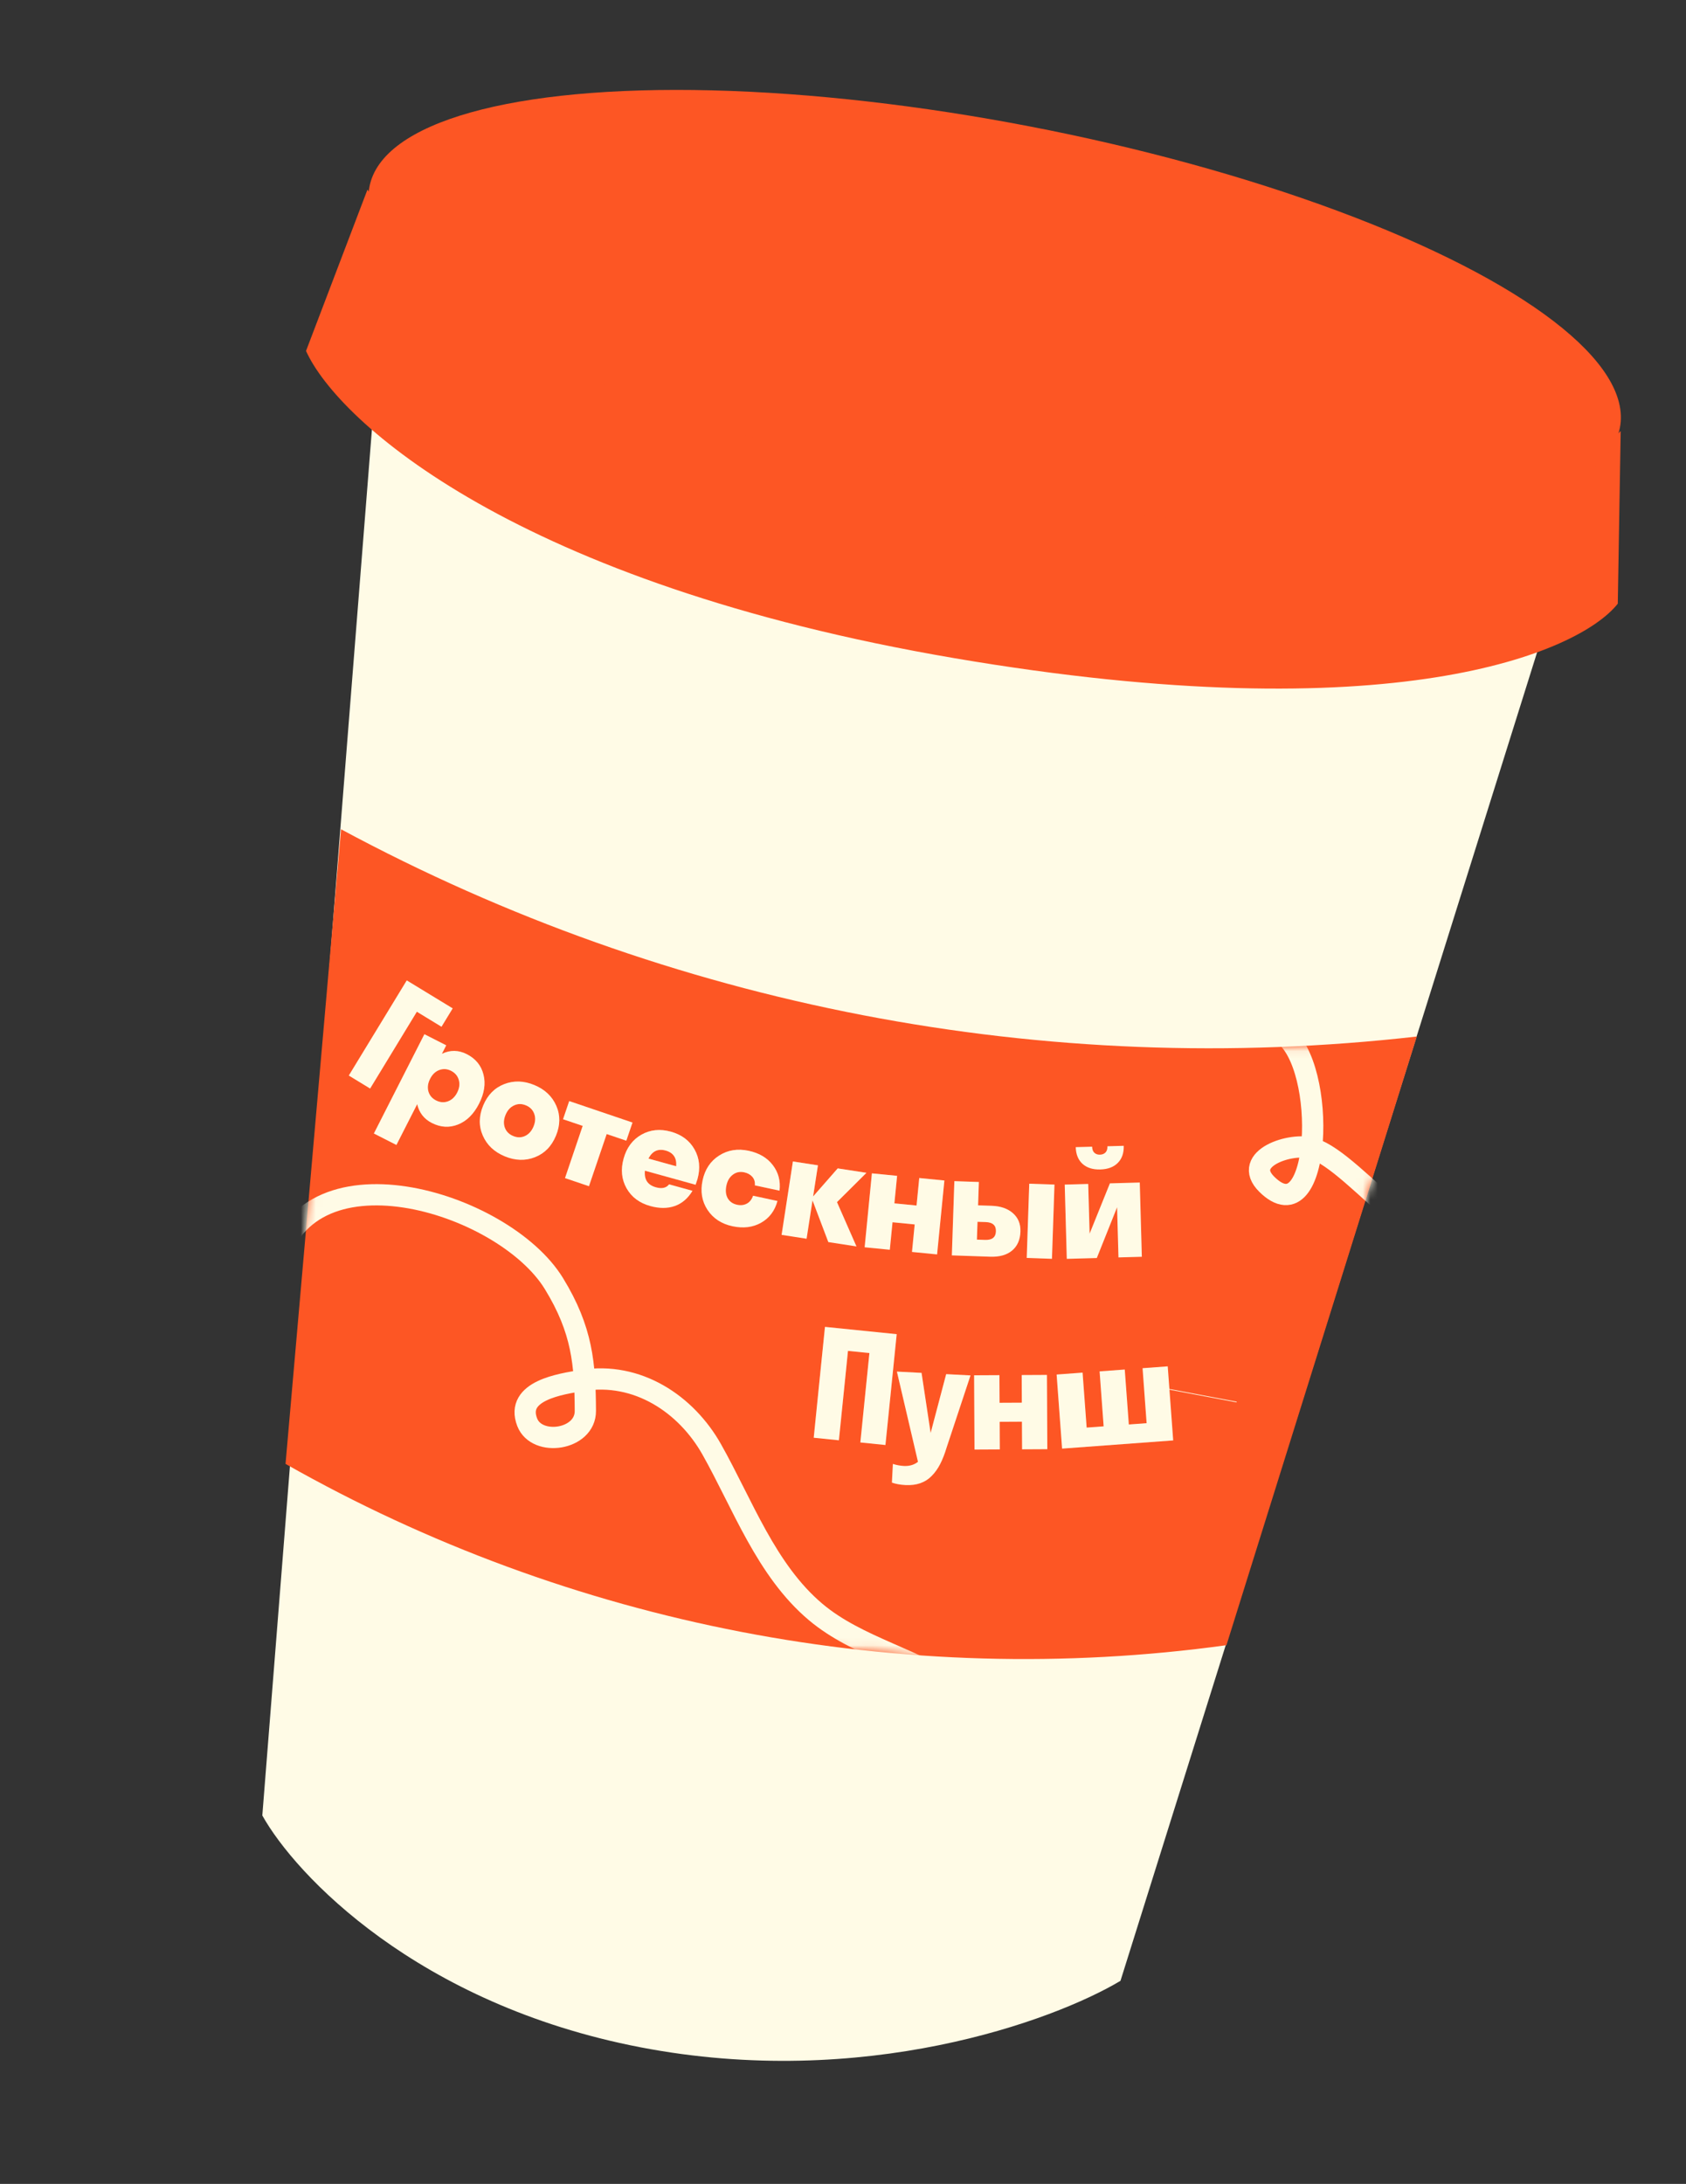 <svg width="227" height="294" viewBox="0 0 227 294" fill="none" xmlns="http://www.w3.org/2000/svg">
<rect x="0" y="0" width="227" height="294" fill="#333333" stroke="none"/>
<path d="M35.318 244.401L50.221 55.972L207.439 86.261L150.859 266.66C141.831 272.054 116.266 281.394 86.225 275.606C56.184 269.819 39.77 252.391 35.318 244.401Z" fill="#FFFBE6"/>
<path d="M41.203 47.242L49.477 25.519C57.675 38.143 69.528 52.699 133.058 64.938C194.951 76.862 210.777 65.457 218.206 58.025L217.816 81.267C212.587 87.895 187.403 98.643 128.499 88.604C69.595 78.565 45.496 56.796 41.203 47.242Z" fill="#FD5624"/>
<ellipse cx="133.921" cy="41.358" rx="85.728" ry="24.794" transform="rotate(10.905 133.921 41.358)" fill="#FD5624"/>
<path d="M45.916 111.635C90.219 135.494 140.76 145.231 190.756 139.538L165.127 221.477C121.498 227.505 76.753 218.801 38.444 197.071L45.916 111.635Z" fill="#FD5624"/>
<path d="M161.816 187.81L161.799 187.9" stroke="#FFFBE6" stroke-width="9.544"/>
<mask id="mask0_168_1672" style="mask-type:alpha" maskUnits="userSpaceOnUse" x="38" y="111" width="153" height="113">
<path d="M46.328 112.394C90.348 135.936 140.466 145.591 190.082 140.091L164.762 221.044C121.434 226.963 77.018 218.323 38.946 196.805L46.328 112.394Z" fill="#F3EEEC" stroke="#FFFBE6" stroke-width="0.954"/>
</mask>
<g mask="url(#mask0_168_1672)">
<path d="M37.036 171.089C40.432 153.462 67.739 161.632 74.578 172.793C78.42 179.062 78.775 183.643 78.811 189.938C78.834 193.869 72.281 194.822 70.981 191.464C69.326 187.189 75.556 186.302 78.362 185.842C85.84 184.617 92.397 189.032 95.821 195.107C100.004 202.53 103.152 211.385 109.815 217.003C115.52 221.812 123.588 223.343 129.603 227.743C130.208 228.252 130.574 228.719 130.951 229.2" stroke="#FFFBE6" stroke-width="2.863"/>
<path d="M163.78 136.207C165.694 136.575 170.648 137.728 172.675 139.136C178.878 143.444 177.835 166.662 170.548 159.416C167.053 155.94 173.914 153.703 176.728 154.6C179.752 155.565 183.743 159.797 188.927 164.28C191.224 166.161 192.842 167.241 194.019 167.954C195.196 168.667 195.884 168.98 196.592 169.303" stroke="#FFFBE6" stroke-width="2.863"/>
</g>
<path d="M149.101 154.31L151.298 154.249C151.325 155.219 151.059 155.985 150.502 156.547C149.951 157.11 149.164 157.405 148.143 157.433C147.134 157.461 146.336 157.21 145.748 156.679C145.166 156.148 144.862 155.398 144.835 154.428L147.042 154.367C147.052 154.738 147.154 155.012 147.348 155.189C147.548 155.366 147.795 155.45 148.087 155.442C148.406 155.433 148.658 155.335 148.841 155.147C149.025 154.96 149.112 154.681 149.101 154.31ZM146.516 159.383L146.702 166.08L149.435 159.303L153.457 159.191L153.734 169.187L150.59 169.274L150.403 162.519L147.672 169.355L143.63 169.467L143.353 159.471L146.516 159.383Z" fill="url(#paint0_radial_168_1672)"/>
<path d="M149.101 154.31L151.298 154.249C151.325 155.219 151.059 155.985 150.502 156.547C149.951 157.11 149.164 157.405 148.143 157.433C147.134 157.461 146.336 157.21 145.748 156.679C145.166 156.148 144.862 155.398 144.835 154.428L147.042 154.367C147.052 154.738 147.154 155.012 147.348 155.189C147.548 155.366 147.795 155.45 148.087 155.442C148.406 155.433 148.658 155.335 148.841 155.147C149.025 154.96 149.112 154.681 149.101 154.31ZM146.516 159.383L146.702 166.08L149.435 159.303L153.457 159.191L153.734 169.187L150.59 169.274L150.403 162.519L147.672 169.355L143.63 169.467L143.353 159.471L146.516 159.383Z" fill="#FFFBE6"/>
<path d="M137.39 165.799C137.352 166.905 136.978 167.755 136.267 168.35C135.556 168.945 134.573 169.221 133.317 169.178L128.154 169.002L128.494 159.008L131.793 159.12L131.686 162.263L133.511 162.325C134.722 162.366 135.678 162.698 136.38 163.322C137.088 163.945 137.425 164.771 137.39 165.799ZM141.633 169.461L138.236 169.345L138.576 159.351L141.973 159.466L141.633 169.461ZM132.714 164.516L131.611 164.479L131.529 166.879L132.632 166.917C133.576 166.949 134.061 166.565 134.088 165.765C134.115 164.964 133.657 164.548 132.714 164.516Z" fill="url(#paint1_radial_168_1672)"/>
<path d="M137.39 165.799C137.352 166.905 136.978 167.755 136.267 168.35C135.556 168.945 134.573 169.221 133.317 169.178L128.154 169.002L128.494 159.008L131.793 159.12L131.686 162.263L133.511 162.325C134.722 162.366 135.678 162.698 136.38 163.322C137.088 163.945 137.425 164.771 137.39 165.799ZM141.633 169.461L138.236 169.345L138.576 159.351L141.973 159.466L141.633 169.461ZM132.714 164.516L131.611 164.479L131.529 166.879L132.632 166.917C133.576 166.949 134.061 166.565 134.088 165.765C134.115 164.964 133.657 164.548 132.714 164.516Z" fill="#FFFBE6"/>
<path d="M122.787 168.538L123.152 164.835L120.168 164.541L119.804 168.244L116.412 167.91L117.392 157.958L120.784 158.292L120.419 161.995L123.403 162.289L123.767 158.586L127.15 158.919L126.169 168.871L122.787 168.538Z" fill="url(#paint2_radial_168_1672)"/>
<path d="M122.787 168.538L123.152 164.835L120.168 164.541L119.804 168.244L116.412 167.91L117.392 157.958L120.784 158.292L120.419 161.995L123.403 162.289L123.767 158.586L127.15 158.919L126.169 168.871L122.787 168.538Z" fill="#FFFBE6"/>
<path d="M111.523 167.211L109.396 161.596L108.599 166.76L105.23 166.24L106.756 156.357L110.124 156.877L109.477 161.065L112.788 157.288L116.658 157.885L112.69 161.828L115.316 167.796L111.523 167.211Z" fill="url(#paint3_radial_168_1672)"/>
<path d="M111.523 167.211L109.396 161.596L108.599 166.76L105.23 166.24L106.756 156.357L110.124 156.877L109.477 161.065L112.788 157.288L116.658 157.885L112.69 161.828L115.316 167.796L111.523 167.211Z" fill="#FFFBE6"/>
<path d="M101.632 159.573C101.672 159.109 101.558 158.725 101.29 158.421C101.023 158.117 100.656 157.915 100.192 157.815C99.625 157.694 99.12 157.798 98.676 158.129C98.234 158.454 97.942 158.94 97.803 159.59C97.658 160.264 97.715 160.836 97.974 161.304C98.241 161.768 98.667 162.063 99.252 162.188C99.73 162.291 100.16 162.24 100.544 162.036C100.933 161.834 101.216 161.478 101.392 160.97L104.676 161.676C104.318 163.004 103.582 163.981 102.468 164.607C101.361 165.235 100.076 165.392 98.612 165.077C97.135 164.76 96.015 164.023 95.251 162.867C94.495 161.706 94.276 160.383 94.595 158.9C94.913 157.417 95.655 156.305 96.82 155.563C97.993 154.816 99.317 154.601 100.794 154.918C102.214 155.223 103.298 155.866 104.046 156.846C104.801 157.827 105.104 158.974 104.955 160.287L101.632 159.573Z" fill="url(#paint4_radial_168_1672)"/>
<path d="M101.632 159.573C101.672 159.109 101.558 158.725 101.29 158.421C101.023 158.117 100.656 157.915 100.192 157.815C99.625 157.694 99.12 157.798 98.676 158.129C98.234 158.454 97.942 158.94 97.803 159.59C97.658 160.264 97.715 160.836 97.974 161.304C98.241 161.768 98.667 162.063 99.252 162.188C99.73 162.291 100.16 162.24 100.544 162.036C100.933 161.834 101.216 161.478 101.392 160.97L104.676 161.676C104.318 163.004 103.582 163.981 102.468 164.607C101.361 165.235 100.076 165.392 98.612 165.077C97.135 164.76 96.015 164.023 95.251 162.867C94.495 161.706 94.276 160.383 94.595 158.9C94.913 157.417 95.655 156.305 96.82 155.563C97.993 154.816 99.317 154.601 100.794 154.918C102.214 155.223 103.298 155.866 104.046 156.846C104.801 157.827 105.104 158.974 104.955 160.287L101.632 159.573Z" fill="#FFFBE6"/>
<path d="M93.907 158.731C93.858 158.906 93.774 159.16 93.655 159.492L86.833 157.6C86.708 158.781 87.2 159.526 88.311 159.834C89.12 160.058 89.711 159.925 90.084 159.434L93.236 160.308C92.623 161.327 91.829 162.009 90.855 162.354C89.881 162.698 88.779 162.7 87.55 162.359C86.094 161.955 85.029 161.156 84.353 159.962C83.684 158.77 83.553 157.44 83.96 155.972C84.367 154.504 85.165 153.431 86.353 152.754C87.547 152.079 88.871 151.943 90.327 152.346C91.782 152.75 92.845 153.548 93.514 154.74C94.183 155.933 94.314 157.263 93.907 158.731ZM89.622 154.887C88.593 154.602 87.821 154.962 87.306 155.967L91.042 157.004C91.13 155.88 90.657 155.174 89.622 154.887Z" fill="url(#paint5_radial_168_1672)"/>
<path d="M93.907 158.731C93.858 158.906 93.774 159.16 93.655 159.492L86.833 157.6C86.708 158.781 87.2 159.526 88.311 159.834C89.12 160.058 89.711 159.925 90.084 159.434L93.236 160.308C92.623 161.327 91.829 162.009 90.855 162.354C89.881 162.698 88.779 162.7 87.55 162.359C86.094 161.955 85.029 161.156 84.353 159.962C83.684 158.77 83.553 157.44 83.96 155.972C84.367 154.504 85.165 153.431 86.353 152.754C87.547 152.079 88.871 151.943 90.327 152.346C91.782 152.75 92.845 153.548 93.514 154.74C94.183 155.933 94.314 157.263 93.907 158.731ZM89.622 154.887C88.593 154.602 87.821 154.962 87.306 155.967L91.042 157.004C91.13 155.88 90.657 155.174 89.622 154.887Z" fill="#FFFBE6"/>
<path d="M75.809 150.67L76.638 148.229L85.155 151.119L84.326 153.56L81.682 152.663L79.297 159.691L76.069 158.596L78.454 151.567L75.809 150.67Z" fill="url(#paint6_radial_168_1672)"/>
<path d="M75.809 150.67L76.638 148.229L85.155 151.119L84.326 153.56L81.682 152.663L79.297 159.691L76.069 158.596L78.454 151.567L75.809 150.67Z" fill="#FFFBE6"/>
<path d="M72.023 155.785C70.728 156.291 69.373 156.251 67.96 155.665C66.547 155.079 65.562 154.149 65.005 152.875C64.448 151.601 64.463 150.254 65.052 148.835C65.641 147.415 66.583 146.453 67.878 145.947C69.173 145.441 70.527 145.481 71.941 146.067C73.354 146.653 74.339 147.583 74.896 148.857C75.453 150.131 75.437 151.478 74.849 152.897C74.26 154.317 73.318 155.279 72.023 155.785ZM67.967 151.799C68.159 152.322 68.534 152.7 69.094 152.932C69.653 153.164 70.186 153.163 70.691 152.928C71.2 152.688 71.581 152.261 71.836 151.648C72.09 151.034 72.121 150.466 71.93 149.943C71.74 149.413 71.366 149.032 70.807 148.8C70.248 148.568 69.714 148.572 69.206 148.813C68.7 149.047 68.319 149.471 68.065 150.084C67.811 150.698 67.778 151.269 67.967 151.799Z" fill="url(#paint7_radial_168_1672)"/>
<path d="M72.023 155.785C70.728 156.291 69.373 156.251 67.96 155.665C66.547 155.079 65.562 154.149 65.005 152.875C64.448 151.601 64.463 150.254 65.052 148.835C65.641 147.415 66.583 146.453 67.878 145.947C69.173 145.441 70.527 145.481 71.941 146.067C73.354 146.653 74.339 147.583 74.896 148.857C75.453 150.131 75.437 151.478 74.849 152.897C74.26 154.317 73.318 155.279 72.023 155.785ZM67.967 151.799C68.159 152.322 68.534 152.7 69.094 152.932C69.653 153.164 70.186 153.163 70.691 152.928C71.2 152.688 71.581 152.261 71.836 151.648C72.09 151.034 72.121 150.466 71.93 149.943C71.74 149.413 71.366 149.032 70.807 148.8C70.248 148.568 69.714 148.572 69.206 148.813C68.7 149.047 68.319 149.471 68.065 150.084C67.811 150.698 67.778 151.269 67.967 151.799Z" fill="#FFFBE6"/>
<path d="M58.137 151.172C57.093 150.64 56.437 149.798 56.168 148.646L53.373 154.138L50.336 152.593L57.139 139.224L60.081 140.721L59.501 141.861C60.619 141.328 61.736 141.344 62.85 141.911C64.039 142.517 64.787 143.43 65.093 144.652C65.407 145.872 65.209 147.18 64.497 148.579C63.786 149.977 62.843 150.911 61.669 151.38C60.504 151.846 59.327 151.777 58.137 151.172ZM58.705 148.14C59.244 148.415 59.778 148.457 60.307 148.265C60.838 148.068 61.254 147.674 61.556 147.082C61.857 146.49 61.929 145.924 61.773 145.384C61.619 144.839 61.273 144.429 60.733 144.154C60.205 143.885 59.676 143.85 59.144 144.047C58.622 144.241 58.21 144.634 57.909 145.226C57.608 145.818 57.531 146.385 57.678 146.928C57.835 147.467 58.177 147.872 58.705 148.14Z" fill="url(#paint8_radial_168_1672)"/>
<path d="M58.137 151.172C57.093 150.64 56.437 149.798 56.168 148.646L53.373 154.138L50.336 152.593L57.139 139.224L60.081 140.721L59.501 141.861C60.619 141.328 61.736 141.344 62.85 141.911C64.039 142.517 64.787 143.43 65.093 144.652C65.407 145.872 65.209 147.18 64.497 148.579C63.786 149.977 62.843 150.911 61.669 151.38C60.504 151.846 59.327 151.777 58.137 151.172ZM58.705 148.14C59.244 148.415 59.778 148.457 60.307 148.265C60.838 148.068 61.254 147.674 61.556 147.082C61.857 146.49 61.929 145.924 61.773 145.384C61.619 144.839 61.273 144.429 60.733 144.154C60.205 143.885 59.676 143.85 59.144 144.047C58.622 144.241 58.21 144.634 57.909 145.226C57.608 145.818 57.531 146.385 57.678 146.928C57.835 147.467 58.177 147.872 58.705 148.14Z" fill="#FFFBE6"/>
<path d="M46.963 144.79L54.764 131.979L60.953 135.747L59.444 138.225L56.125 136.203L49.832 146.538L46.963 144.79Z" fill="url(#paint9_radial_168_1672)"/>
<path d="M46.963 144.79L54.764 131.979L60.953 135.747L59.444 138.225L56.125 136.203L49.832 146.538L46.963 144.79Z" fill="#FFFBE6"/>
<path d="M157.221 183.937L157.957 193.91L142.998 195.013L142.262 185.04L145.758 184.782L146.304 192.184L148.593 192.015L148.047 184.614L151.436 184.364L151.982 191.765L154.378 191.589L153.832 184.187L157.221 183.937Z" fill="url(#paint10_radial_168_1672)"/>
<path d="M157.221 183.937L157.957 193.91L142.998 195.013L142.262 185.04L145.758 184.782L146.304 192.184L148.593 192.015L148.047 184.614L151.436 184.364L151.982 191.765L154.378 191.589L153.832 184.187L157.221 183.937Z" fill="#FFFBE6"/>
<path d="M137.611 195.109L137.592 191.388L134.594 191.404L134.613 195.124L131.205 195.142L131.153 185.142L134.561 185.125L134.581 188.845L137.579 188.83L137.56 185.109L140.958 185.092L141.009 195.092L137.611 195.109Z" fill="url(#paint11_radial_168_1672)"/>
<path d="M137.611 195.109L137.592 191.388L134.594 191.404L134.613 195.124L131.205 195.142L131.153 185.142L134.561 185.125L134.581 188.845L137.579 188.83L137.56 185.109L140.958 185.092L141.009 195.092L137.611 195.109Z" fill="#FFFBE6"/>
<path d="M127.458 194.848C127.198 195.715 126.909 196.46 126.59 197.082C126.27 197.704 125.891 198.239 125.45 198.685C125.01 199.139 124.494 199.467 123.903 199.671C123.319 199.876 122.656 199.959 121.915 199.921C121.213 199.884 120.603 199.774 120.084 199.591L120.214 197.075C120.715 197.231 121.205 197.322 121.686 197.347C122.441 197.386 123.076 197.2 123.593 196.79L120.759 184.645L124.075 184.817L125.299 192.908L127.391 184.988L130.668 185.158L127.458 194.848Z" fill="url(#paint12_radial_168_1672)"/>
<path d="M127.458 194.848C127.198 195.715 126.909 196.46 126.59 197.082C126.27 197.704 125.891 198.239 125.45 198.685C125.01 199.139 124.494 199.467 123.903 199.671C123.319 199.876 122.656 199.959 121.915 199.921C121.213 199.884 120.603 199.774 120.084 199.591L120.214 197.075C120.715 197.231 121.205 197.322 121.686 197.347C122.441 197.386 123.076 197.2 123.593 196.79L120.759 184.645L124.075 184.817L125.299 192.908L127.391 184.988L130.668 185.158L127.458 194.848Z" fill="#FFFBE6"/>
<path d="M109.557 193.549L111.072 178.625L120.73 179.606L119.215 194.529L115.834 194.186L117.056 182.148L114.17 181.855L112.948 193.893L109.557 193.549Z" fill="url(#paint13_radial_168_1672)"/>
<path d="M109.557 193.549L111.072 178.625L120.73 179.606L119.215 194.529L115.834 194.186L117.056 182.148L114.17 181.855L112.948 193.893L109.557 193.549Z" fill="#FFFBE6"/>
<defs>
<radialGradient id="paint0_radial_168_1672" cx="0" cy="0" r="1" gradientTransform="matrix(17.173 13.305 -100.853 -18.117 88.102 153.012)" gradientUnits="userSpaceOnUse">
<stop stop-color="#FF8B68"/>
<stop offset="1" stop-color="#FD5624"/>
</radialGradient>
<radialGradient id="paint1_radial_168_1672" cx="0" cy="0" r="1" gradientTransform="matrix(17.173 13.305 -100.853 -18.117 88.102 153.012)" gradientUnits="userSpaceOnUse">
<stop stop-color="#FF8B68"/>
<stop offset="1" stop-color="#FD5624"/>
</radialGradient>
<radialGradient id="paint2_radial_168_1672" cx="0" cy="0" r="1" gradientTransform="matrix(17.173 13.305 -100.853 -18.117 88.102 153.012)" gradientUnits="userSpaceOnUse">
<stop stop-color="#FF8B68"/>
<stop offset="1" stop-color="#FD5624"/>
</radialGradient>
<radialGradient id="paint3_radial_168_1672" cx="0" cy="0" r="1" gradientTransform="matrix(17.173 13.305 -100.853 -18.117 88.102 153.012)" gradientUnits="userSpaceOnUse">
<stop stop-color="#FF8B68"/>
<stop offset="1" stop-color="#FD5624"/>
</radialGradient>
<radialGradient id="paint4_radial_168_1672" cx="0" cy="0" r="1" gradientTransform="matrix(17.173 13.305 -100.853 -18.117 88.102 153.012)" gradientUnits="userSpaceOnUse">
<stop stop-color="#FF8B68"/>
<stop offset="1" stop-color="#FD5624"/>
</radialGradient>
<radialGradient id="paint5_radial_168_1672" cx="0" cy="0" r="1" gradientTransform="matrix(17.173 13.305 -100.853 -18.117 88.102 153.012)" gradientUnits="userSpaceOnUse">
<stop stop-color="#FF8B68"/>
<stop offset="1" stop-color="#FD5624"/>
</radialGradient>
<radialGradient id="paint6_radial_168_1672" cx="0" cy="0" r="1" gradientTransform="matrix(17.173 13.305 -100.853 -18.117 88.102 153.012)" gradientUnits="userSpaceOnUse">
<stop stop-color="#FF8B68"/>
<stop offset="1" stop-color="#FD5624"/>
</radialGradient>
<radialGradient id="paint7_radial_168_1672" cx="0" cy="0" r="1" gradientTransform="matrix(17.173 13.305 -100.853 -18.117 88.102 153.012)" gradientUnits="userSpaceOnUse">
<stop stop-color="#FF8B68"/>
<stop offset="1" stop-color="#FD5624"/>
</radialGradient>
<radialGradient id="paint8_radial_168_1672" cx="0" cy="0" r="1" gradientTransform="matrix(17.173 13.305 -100.853 -18.117 88.102 153.012)" gradientUnits="userSpaceOnUse">
<stop stop-color="#FF8B68"/>
<stop offset="1" stop-color="#FD5624"/>
</radialGradient>
<radialGradient id="paint9_radial_168_1672" cx="0" cy="0" r="1" gradientTransform="matrix(17.173 13.305 -100.853 -18.117 88.102 153.012)" gradientUnits="userSpaceOnUse">
<stop stop-color="#FF8B68"/>
<stop offset="1" stop-color="#FD5624"/>
</radialGradient>
<radialGradient id="paint10_radial_168_1672" cx="0" cy="0" r="1" gradientTransform="matrix(16.489 13.174 -97.239 -17.42 84.23 179.087)" gradientUnits="userSpaceOnUse">
<stop stop-color="#FF8B68"/>
<stop offset="1" stop-color="#FD5624"/>
</radialGradient>
<radialGradient id="paint11_radial_168_1672" cx="0" cy="0" r="1" gradientTransform="matrix(16.489 13.174 -97.239 -17.42 84.23 179.087)" gradientUnits="userSpaceOnUse">
<stop stop-color="#FF8B68"/>
<stop offset="1" stop-color="#FD5624"/>
</radialGradient>
<radialGradient id="paint12_radial_168_1672" cx="0" cy="0" r="1" gradientTransform="matrix(16.489 13.174 -97.239 -17.42 84.23 179.087)" gradientUnits="userSpaceOnUse">
<stop stop-color="#FF8B68"/>
<stop offset="1" stop-color="#FD5624"/>
</radialGradient>
<radialGradient id="paint13_radial_168_1672" cx="0" cy="0" r="1" gradientTransform="matrix(16.489 13.174 -97.239 -17.42 84.23 179.087)" gradientUnits="userSpaceOnUse">
<stop stop-color="#FF8B68"/>
<stop offset="1" stop-color="#FD5624"/>
</radialGradient>
</defs>
</svg>
